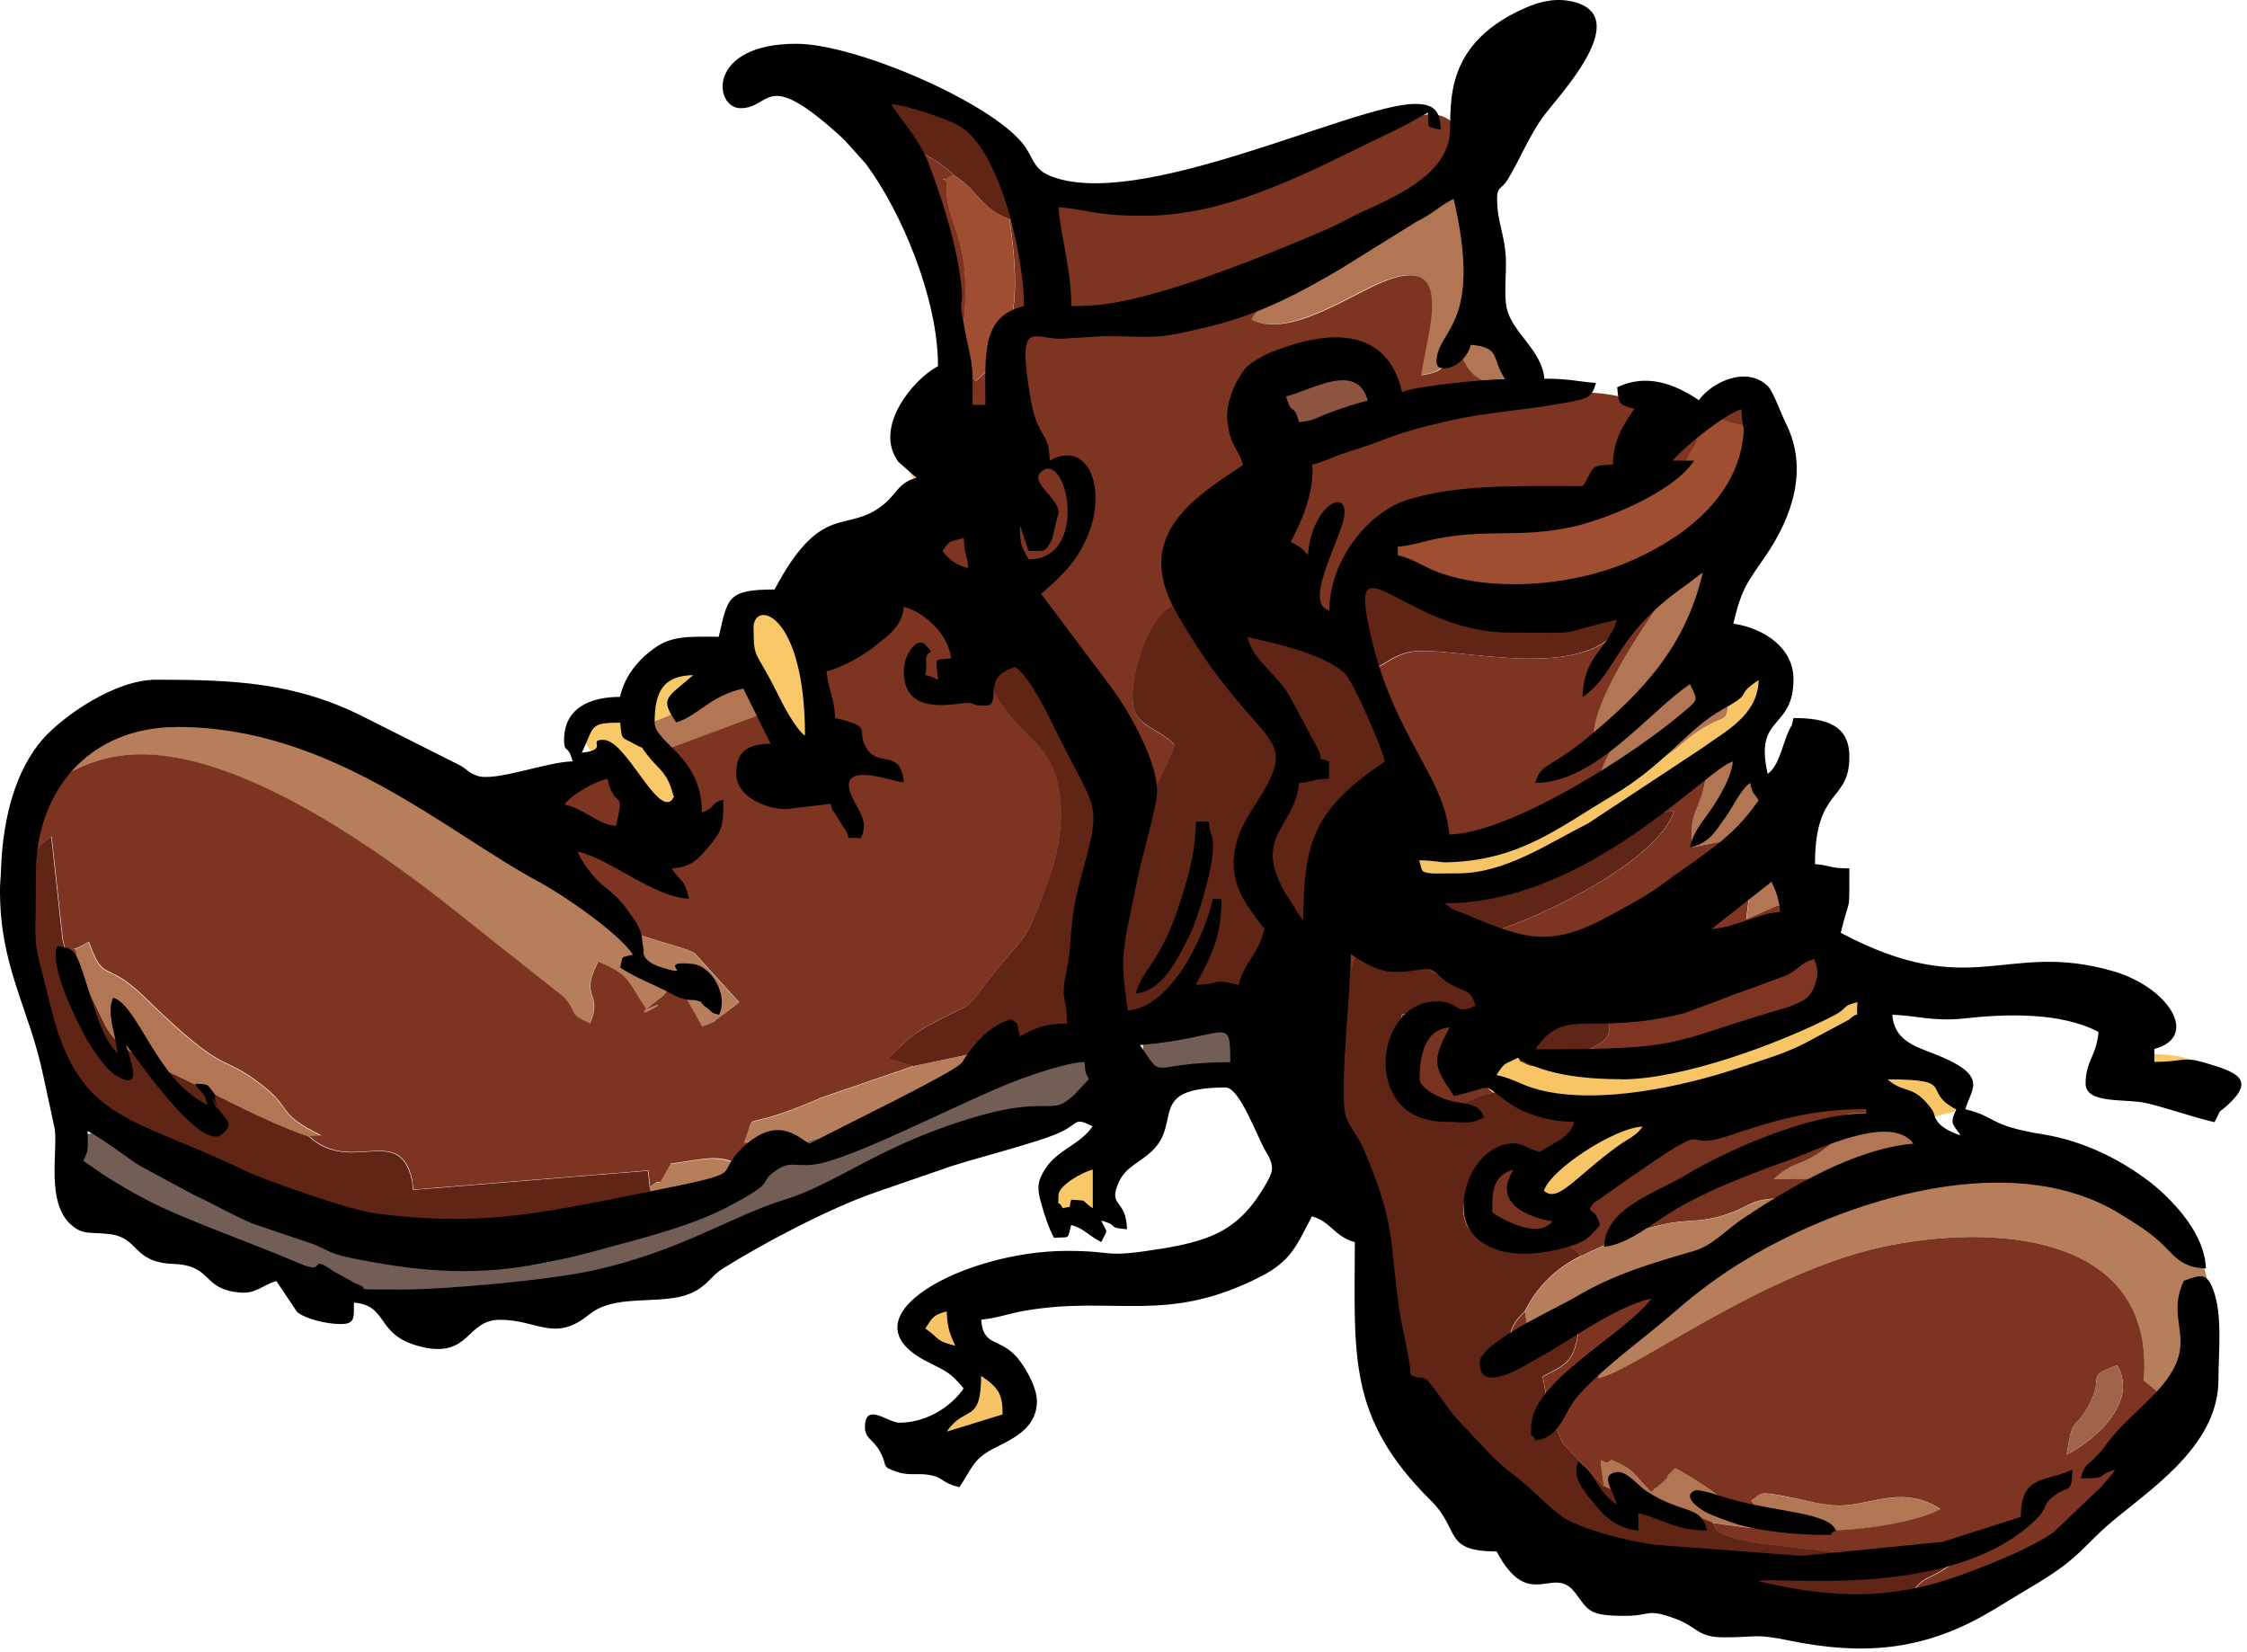 <svg width="136" height="100" viewBox="0 0 136 100" fill="none" xmlns="http://www.w3.org/2000/svg">
<path fill-rule="evenodd" clip-rule="evenodd" d="M97.49 94.559C97.38 94.46 97.201 94.18 97.13 94.29L95.49 93.269C90.191 90.04 87.721 88.269 84.731 82.98C84.031 85.32 83.71 85.23 85.111 87.15C86.26 88.73 86.671 89.219 88.031 90.57C91.07 93.6 90.79 95.12 97.481 94.559H97.49Z" fill="#6F584F"/>
<path fill-rule="evenodd" clip-rule="evenodd" d="M79.001 66.719L78.871 64.989L77.791 62.799C77.211 62.229 78.821 63.549 77.251 62.349C77.201 62.309 76.951 62.289 76.911 62.109C76.861 61.909 76.651 61.929 76.521 61.839C76.521 62.009 76.481 62.079 76.461 62.359L76.121 65.199C77.201 66.169 77.171 66.549 79.011 66.719H79.001Z" fill="#6F584F"/>
<path fill-rule="evenodd" clip-rule="evenodd" d="M90.684 52.979C89.984 53.499 90.384 53.319 89.224 53.689C88.494 53.919 88.314 53.769 87.884 53.899C86.834 54.219 87.014 53.029 86.664 55.009C87.984 55.899 88.184 56.619 89.704 56.789C90.474 56.249 89.614 56.669 91.114 56.139C94.114 55.079 100.344 51.959 101.324 49.109L99.004 49.209C97.024 49.399 92.504 51.879 90.674 52.979H90.684Z" fill="#5F2516"/>
<path fill-rule="evenodd" clip-rule="evenodd" d="M94.932 64.12C96.532 63.15 98.092 63.24 97.072 61.12C96.902 60.02 90.772 60.96 91.962 64.25C92.582 64.51 92.472 64.62 93.522 64.54C94.172 64.49 94.282 64.35 94.932 64.12Z" fill="#5F2516"/>
<path fill-rule="evenodd" clip-rule="evenodd" d="M97.07 61.12C98.09 63.239 96.53 63.15 94.93 64.12C98.98 64.549 101.55 64.48 105.29 63.13C106.83 62.569 107.76 61.81 109.08 61.08C111.11 59.96 111.64 59.95 110.88 57.819L110.86 57.04C108.88 57.8 107.81 59.08 105.19 60.109C102.67 61.099 99.9 61.37 97.06 61.13L97.07 61.12Z" fill="#7F3521"/>
<path fill-rule="evenodd" clip-rule="evenodd" d="M108.361 55.729C107.321 54.289 109.971 54.619 107.501 54.829L105.691 55.629L105.941 53.489L108.751 53.259L108.661 52.819L108.501 52.229C107.131 52.039 106.061 53.069 104.031 55.049C102.371 56.669 101.131 56.869 99.461 58.229C104.841 58.399 104.931 56.629 108.351 55.719L108.361 55.729Z" fill="#7F3521"/>
<path fill-rule="evenodd" clip-rule="evenodd" d="M113.943 63.259L113.373 61.929C112.053 61.699 112.843 61.629 111.743 62.239C111.173 62.559 110.353 63.229 110.023 63.499C110.743 63.479 111.463 63.529 112.133 63.529C112.313 63.529 112.873 63.559 113.023 63.549C114.173 63.439 113.343 63.579 113.943 63.259Z" fill="#7F3521"/>
<path fill-rule="evenodd" clip-rule="evenodd" d="M92.181 22.69C91.561 21.01 90.751 20.02 90.171 17.96C89.761 16.52 89.661 13.65 89.401 11.93C86.461 11.38 87.361 12.62 82.441 14.97C80.641 15.83 76.441 17.71 75.691 19.33C77.901 20.48 81.501 17.95 83.591 17.08C88.191 15.15 86.281 20.23 85.971 22.71C87.481 22.47 87.091 22.19 88.291 21.31C89.031 22.97 89.291 22.7 90.711 23.6C92.241 23.08 90.771 23.84 92.171 22.7L92.181 22.69Z" fill="#B27655"/>
<path fill-rule="evenodd" clip-rule="evenodd" d="M4.522 58.599C7.122 62.639 5.482 62.66 10.462 64.999C13.292 66.329 15.982 67.879 18.702 68.799L19.442 68.749C16.682 67.389 17.742 67.21 15.972 65.799C13.212 63.59 13.982 65.49 8.752 60.389C6.332 58.029 6.282 59.63 5.362 57.02C3.542 58.139 4.952 56.51 4.522 58.609V58.599Z" fill="#B27655"/>
<path fill-rule="evenodd" clip-rule="evenodd" d="M103.752 40.2C103.582 37.459 104.092 36.289 105.072 33.989C101.972 33.949 101.382 34.929 99.092 38.459C98.202 39.839 95.931 43.599 96.511 44.999L103.272 37.269C102.872 38.979 102.832 38.84 103.742 40.2H103.752Z" fill="#B27655"/>
<path fill-rule="evenodd" clip-rule="evenodd" d="M96.262 48.389C97.922 47.859 99.382 46.77 100.942 45.69C101.852 45.059 101.972 44.8 102.872 44.209C104.802 42.94 104.422 44.23 104.722 41.38L103.932 40.529C101.312 40.029 100.642 41.83 99.162 43.37C97.282 45.319 97.252 45.55 96.272 48.389H96.262Z" fill="#B27655"/>
<path fill-rule="evenodd" clip-rule="evenodd" d="M116.969 68.129V67.659L114.699 66.379C113.149 67.839 112.239 67.119 111.599 67.539C110.359 69.249 111.799 68.599 110.019 69.819C108.889 70.589 108.509 70.279 107.359 71.349C111.499 71.279 112.149 71.649 116.149 70.499L116.969 68.129Z" fill="#B27655"/>
<path fill-rule="evenodd" clip-rule="evenodd" d="M103.25 46.999C102.95 49.119 102.17 49.039 102.45 51.269L104.42 50.889C106.37 50.149 107.39 50.109 107.29 47.709L106.26 45.119C104.91 45.099 105.53 44.699 104.29 45.569C104.17 45.649 103.9 45.959 103.81 46.059C102.92 47.099 103.75 46.169 103.26 47.009L103.25 46.999Z" fill="#B27655"/>
<path fill-rule="evenodd" clip-rule="evenodd" d="M40.449 45.339L47.079 42.869L46.119 40.569L40.999 43.049C38.699 44.209 40.119 42.879 39.109 45.099C39.669 45.569 40.009 45.269 40.439 45.329L40.449 45.339Z" fill="#B27655"/>
<path fill-rule="evenodd" clip-rule="evenodd" d="M105.971 90.84C106.501 91.51 106.621 91.99 108.511 92.439C111.031 93.04 116.171 92.159 117.431 91.329C115.221 89.95 113.481 90.99 111.621 91.12C110.701 91.18 109.681 90.909 108.751 90.719C106.141 90.159 106.711 90.419 105.961 90.85L105.971 90.84Z" fill="#B27655"/>
<path fill-rule="evenodd" clip-rule="evenodd" d="M97.062 89.959C99.682 91.259 101.342 91.209 103.632 92.159L105.992 92.479C105.202 91.209 102.852 89.639 101.382 88.849C100.442 89.739 101.232 89.089 100.762 89.569L100.222 90.059C100.182 89.969 100.032 90.239 99.922 90.309C98.782 89.119 98.932 88.939 97.492 88.339C96.922 89.009 96.692 87.219 97.062 89.949V89.959Z" fill="#B27655"/>
<path fill-rule="evenodd" clip-rule="evenodd" d="M108.363 55.73L108.763 53.27L105.953 53.499L105.703 55.639L107.513 54.84C109.983 54.63 107.323 54.289 108.373 55.739L108.363 55.73Z" fill="#B27655"/>
<path fill-rule="evenodd" clip-rule="evenodd" d="M101.544 25.689L102.694 26.619C101.214 29.119 102.084 28.629 99.444 29.999C97.814 30.849 96.474 31.679 94.584 31.939C89.104 32.689 83.274 29.98 84.084 34.889C86.844 34.789 87.274 35.069 89.774 35.859C91.854 36.509 93.944 36.359 96.084 36.539C100.124 33.629 105.424 32.399 105.824 25.919C105.004 25.519 105.304 25.779 104.514 25.489C104.454 25.469 104.304 25.399 104.254 25.39L103.824 25.179C102.524 25.769 103.174 25.589 101.554 25.689H101.544Z" fill="#9F4E31"/>
<path fill-rule="evenodd" clip-rule="evenodd" d="M61.111 13.28C59.261 12.55 59.351 11.64 57.681 10.56C56.541 11.33 57.361 10.18 57.291 11.46C57.201 13.22 58.831 14.52 58.341 19.32C57.971 22.94 58.411 22.26 59.051 23.06C61.911 20.71 61.591 16.82 61.101 13.28H61.111Z" fill="#9F4E31"/>
<path fill-rule="evenodd" clip-rule="evenodd" d="M94.17 69.73C91.84 70.139 91.85 70.019 90.14 71.32C89.05 72.139 88.14 72.57 88.82 74.299C91.87 74.889 94 74.269 95.7 76.019C102.33 72.799 101.79 74.639 105.19 73.23C105.5 73.1 106.04 72.759 106.57 72.649C107.76 72.389 107.89 72.669 108.23 72.839L105.34 74.149C106.22 75.359 106.25 75.219 108.11 74.269L117.19 70.54C119.5 69.79 118.32 70.569 118.6 69.589C118.41 69.229 118.75 69.37 118.1 68.769C117.35 68.07 117.79 68.389 116.98 68.129L116.16 70.499C112.16 71.649 111.51 71.279 107.37 71.35C108.52 70.29 108.9 70.59 110.03 69.82C111.81 68.609 110.37 69.26 111.61 67.54C112.26 67.12 113.16 67.849 114.71 66.379C107.57 65.829 115.13 64.949 105.1 66.809C99.01 67.939 96.89 72.629 94.08 72.689C91.13 72.739 93.87 70.029 93.87 70.029C93.91 69.829 94.08 69.84 94.17 69.73Z" fill="#783320"/>
<path fill-rule="evenodd" clip-rule="evenodd" d="M90.36 66.14L88.45 64.33C87.78 63.41 87.99 63.16 88.19 61.87L84.88 61.37C83.66 67.19 83.66 65.92 87.28 67.51C88.5 66.9 89.06 66.39 90.36 66.14Z" fill="#783320"/>
<path fill-rule="evenodd" clip-rule="evenodd" d="M52.513 34.709C57.123 35.339 56.743 38.989 59.883 38.679C59.673 35.239 57.733 35.879 55.183 32.489L59.353 30.979C58.703 34.149 61.263 36.509 62.163 39.789C62.893 40.729 63.213 41.339 63.963 42.139C64.723 42.949 65.203 43.199 65.973 44.039C67.923 46.169 67.543 47.279 66.953 50.049C64.573 61.109 65.423 55.839 66.193 63.509C68.053 68.429 67.263 67.869 67.833 69.349C71.993 69.499 68.563 65.059 68.353 62.479C67.143 60.769 68.133 61.709 66.383 60.669C67.383 58.049 66.783 58.839 67.293 56.199C67.603 54.579 68.013 52.479 68.873 51.419C69.613 41.279 66.853 44.609 62.093 34.779C61.703 33.979 61.073 32.939 61.143 31.999C61.363 29.229 62.123 33.349 61.753 29.689C60.043 28.459 60.173 29.339 58.193 28.779C60.833 27.389 59.283 28.119 61.783 28.309C62.013 25.919 60.393 25.389 58.203 25.959L57.503 23.839C54.003 25.529 54.133 28.049 55.983 29.799C54.233 30.829 53.773 31.609 51.783 32.359C49.993 33.039 48.693 33.729 48.523 35.689C50.803 35.429 50.953 33.799 52.533 34.689L52.513 34.709Z" fill="#F9C869"/>
<path fill-rule="evenodd" clip-rule="evenodd" d="M36.341 46.15C38.021 45.7 37.731 46.76 38.801 48.36C40.321 50.63 41.781 49.83 41.801 48.51C41.821 47.4 41.471 47.57 40.441 45.34C40.001 45.28 39.661 45.57 39.111 45.11C40.131 42.89 38.711 44.22 41.001 43.06L46.121 40.58L47.081 42.88C47.361 44.61 48.961 47.2 49.801 44.6C50.061 43.77 48.961 40.96 48.881 39.06C46.751 37.52 48.421 36.66 45.441 36.87C44.591 38.56 45.131 38.26 45.561 40.21C42.081 38.79 38.961 39.98 38.711 43.73C34.041 41.98 34.711 44.44 36.351 46.17L36.341 46.15Z" fill="#F9C869"/>
<path fill-rule="evenodd" clip-rule="evenodd" d="M121.484 59.699C122.894 61.739 124.024 60.059 127.444 61.869C127.654 63.749 125.604 65.389 128.154 66.049L134.174 66.029C133.444 63.869 132.044 63.809 129.394 63.789C129.974 61.369 129.924 62.429 129.254 60.049C127.244 59.509 123.604 58.359 121.484 59.699Z" fill="#F9C869"/>
<path fill-rule="evenodd" clip-rule="evenodd" d="M63.753 73.419C64.143 73.589 63.983 73.799 64.923 73.759C67.403 73.669 66.933 71.669 66.883 70.329C64.483 70.279 63.203 71.119 63.763 73.409L63.753 73.419Z" fill="#F9C869"/>
<path fill-rule="evenodd" clip-rule="evenodd" d="M56.294 66.159C53.404 67.769 51.564 68.469 47.814 69.309C46.764 70.639 47.084 70.329 44.784 70.59C46.934 71.07 45.204 70.499 46.054 71.43L42.014 72.95C36.944 74.18 33.894 79.609 19.714 74.749C19.254 74.59 18.724 74.469 18.264 74.24C17.064 73.62 17.474 73.749 16.894 73.2L19.174 73.23C18.794 72.98 18.604 72.85 17.764 72.549L15.434 71.999C12.294 70.95 11.054 70.029 8.544 68.34L7.114 67.49C5.564 69.4 4.764 68.01 4.174 69.43C4.094 71.85 4.444 71.1 6.584 72.299L13.784 75.82C15.074 76.35 16.464 77.189 17.884 77.6C23.874 79.329 30.354 79.859 36.874 78.409C40.574 77.579 44.934 74.85 48.294 73.2C49.584 72.559 51.174 72.309 52.564 71.65C55.064 70.46 57.744 69.359 60.394 68.309C65.104 66.439 66.704 68.939 65.744 63.309C62.404 62.919 64.074 64.809 60.404 63.499C59.674 64.969 58.164 66.82 56.314 66.15L56.294 66.159Z" fill="#725E55"/>
<path fill-rule="evenodd" clip-rule="evenodd" d="M69.151 62.45C69.231 64.71 69.061 65.21 71.661 65.11C73.551 65.04 74.791 64.68 75.671 63.59C75.001 61.93 75.641 62.95 72.961 61.64C72.871 61.6 72.711 61.51 72.601 61.42C71.611 61.3 71.621 61.04 70.321 61.48C69.001 61.92 69.581 61.93 69.141 62.44L69.151 62.45Z" fill="#725E55"/>
<path fill-rule="evenodd" clip-rule="evenodd" d="M95.703 76.02C94.073 76.82 93.013 77.96 92.293 79.39L92.443 80.25C96.173 79.45 99.693 77.14 103.163 76.91C102.323 77.39 100.273 79.1 99.493 79.71C98.273 80.65 97.113 81.81 96.723 83.4C98.693 83.12 106.563 77.11 113.833 75.49C120.343 74.05 130.463 74.5 129.753 83.55C131.163 84.71 130.783 84.31 131.693 86.26C135.543 84.24 133.923 76.19 131.943 73.43C128.243 68.25 123.103 70.77 118.613 69.6C118.333 70.58 119.503 69.8 117.203 70.55L108.123 74.28C106.253 75.24 106.233 75.37 105.353 74.16L108.243 72.85C107.903 72.68 107.773 72.4 106.583 72.66C106.063 72.77 105.523 73.11 105.203 73.24C101.803 74.65 102.343 72.8 95.713 76.03L95.703 76.02Z" fill="#B77E5B"/>
<path fill-rule="evenodd" clip-rule="evenodd" d="M2.102 48.2L3.072 47.48C4.012 46.84 2.972 47.459 3.972 46.889C4.782 46.429 5.502 46.15 6.342 45.929C13.262 44.109 23.812 52.09 28.662 56.039L34.112 60.349C35.032 61.419 34.252 61.289 35.702 61.95C36.512 59.98 35.002 60.55 36.192 58.209C38.162 59.039 37.892 59.309 39.112 61.099C41.332 60.099 37.222 62.419 39.872 60.469C40.892 59.719 39.632 60.059 41.102 59.7L42.482 62.13C43.492 61.779 42.972 61.94 43.792 61.38C44.002 61.239 44.712 60.669 44.722 60.669L42.042 57.719C41.172 57.08 35.972 56.429 33.872 53.739C32.342 51.779 33.022 51.62 30.762 50.489L30.892 48.94C30.812 49.05 30.602 49.02 30.562 49.179C30.162 50.669 30.772 48.739 29.862 49.539C24.772 46.039 14.332 40.4 7.432 43.139C5.302 43.989 2.672 45.599 2.102 48.179V48.2Z" fill="#B77E5B"/>
<path fill-rule="evenodd" clip-rule="evenodd" d="M55.27 64.53L54.53 64.81C54.41 64.85 54.27 64.89 54.14 64.93L49.72 66.45C44.27 68.83 45.94 66.92 45 69.2L47.82 69.31C51.57 68.47 53.41 67.77 56.3 66.16C56.9 65.7 57.12 65.64 57.66 65.11C58.73 64.07 58.08 64.74 58.6 63.83L55.28 64.53H55.27Z" fill="#B77E5B"/>
<path fill-rule="evenodd" clip-rule="evenodd" d="M39.322 71.859L39.583 73.159C39.583 73.159 40.852 72.7 40.862 72.7C42.833 72.469 41.343 72.529 42.002 72.95L46.042 71.43C45.193 70.51 46.922 71.07 44.773 70.59C43.542 69.769 42.203 70.269 40.562 70.45C39.443 72.45 40.333 71.01 39.312 71.859H39.322Z" fill="#B77E5B"/>
<path fill-rule="evenodd" clip-rule="evenodd" d="M107.293 47.7C107.393 50.1 106.363 50.14 104.423 50.88C103.013 52.98 100.773 54.15 98.422 55.27C89.323 59.62 97.082 56.58 89.713 56.78C88.183 56.62 87.993 55.89 86.672 55L84.802 54.82C84.703 57.84 88.892 58.9 91.343 59.52L89.612 61.3C89.123 62.15 90.013 61.85 88.183 61.86C87.972 63.15 87.772 63.4 88.442 64.32L90.353 66.13C92.022 65.88 94.603 67.39 96.793 67.66C95.933 69.33 97.362 67.81 95.743 69.13C95.153 69.61 94.793 69.59 94.162 69.71C94.073 69.82 93.903 69.82 93.862 70.01C93.862 70.01 91.123 72.73 94.073 72.67C96.882 72.62 99.002 67.93 105.093 66.79C115.123 64.92 107.563 65.8 114.703 66.36L116.973 67.64C118.973 66.96 117.783 67.8 118.723 66.49C118.473 65.02 118.683 65.37 116.803 64.74C114.633 64.01 115.433 64.56 113.953 63.24C113.353 63.57 114.183 63.43 113.033 63.53C112.883 63.54 112.323 63.51 112.143 63.51C111.473 63.51 110.753 63.46 110.033 63.48C110.373 63.2 111.183 62.54 111.753 62.22C112.843 61.61 112.063 61.68 113.383 61.91C114.273 60.48 113.303 61.46 115.013 61.26C117.233 61 118.443 62.24 119.303 59.63C117.823 58.9 116.703 59.15 115.093 58.63C112.223 57.71 114.563 57.42 110.903 57.79C111.663 59.92 111.133 59.93 109.103 61.05C107.783 61.78 106.853 62.55 105.313 63.1C101.563 64.45 99.002 64.52 94.953 64.09C94.302 64.32 94.203 64.46 93.543 64.51C92.483 64.59 92.603 64.48 91.983 64.22C90.793 60.93 96.933 59.99 97.093 61.09C99.933 61.33 102.703 61.07 105.223 60.07C107.833 59.04 108.913 57.76 110.893 57C111.093 54.74 112.373 53.69 108.683 52.79L108.773 53.23L108.373 55.69C104.953 56.6 104.863 58.38 99.483 58.2C101.143 56.84 102.393 56.65 104.053 55.02C106.073 53.04 107.143 52.01 108.523 52.2C109.083 50.06 113.753 44.17 108.893 43.85C107.673 45.32 108.543 44.98 107.863 46.74C107.533 47.61 107.693 47.22 107.323 47.66L107.293 47.7Z" fill="#F8C566"/>
<path fill-rule="evenodd" clip-rule="evenodd" d="M104.712 41.389C104.422 44.239 104.802 42.939 102.862 44.219C101.962 44.809 101.852 45.059 100.932 45.699C99.372 46.779 97.912 47.869 96.252 48.399C88.382 52.759 87.592 49.589 84.852 51.369C85.332 52.579 84.782 52.459 86.792 52.899C88.092 53.179 89.342 53.069 90.672 52.989C92.502 51.879 97.022 49.409 99.002 49.219C99.102 49.139 99.262 48.909 99.322 49.009L103.252 47.009C103.742 46.169 102.922 47.099 103.802 46.059C103.892 45.959 104.162 45.649 104.282 45.569C105.532 44.699 104.902 45.099 106.252 45.119C106.872 43.079 108.452 43.179 107.412 40.559L105.662 40.619C103.232 41.819 107.642 39.199 105.202 40.999C103.962 41.919 105.792 41.229 104.712 41.399V41.389Z" fill="#F8C566"/>
<path fill-rule="evenodd" clip-rule="evenodd" d="M77.793 62.789L78.873 64.979L79.003 66.709L79.903 66.659C79.543 64.079 79.863 64.309 80.493 62.119C82.143 47.999 83.723 51.199 85.353 47.339L84.003 47.279C79.673 50.359 79.883 53.949 79.223 59.029C78.563 64.139 78.813 62.509 77.793 62.779V62.789Z" fill="#F8C566"/>
<path fill-rule="evenodd" clip-rule="evenodd" d="M80.491 62.129C79.861 64.319 79.541 64.089 79.901 66.669L81.781 71.779C82.611 72.189 82.271 71.019 82.581 72.809C82.721 74.829 83.601 75.459 83.941 77.709C84.251 79.729 84.171 80.859 84.741 82.969C87.731 88.259 90.201 90.029 95.501 93.259L97.141 94.279C97.201 94.169 97.381 94.449 97.501 94.549C102.081 96.349 110.211 98.809 115.501 96.729C116.421 95.219 116.671 95.719 117.971 94.739L106.561 93.409C103.371 92.849 104.031 92.529 103.631 92.139C101.351 91.189 99.681 91.239 97.061 89.939L94.611 87.379C94.011 86.179 93.591 84.799 93.371 83.309C94.651 82.609 95.271 82.499 95.511 80.629C92.511 80.409 93.191 81.539 90.901 81.859C91.631 80.499 91.291 80.299 92.281 79.369C93.001 77.939 94.061 76.809 95.691 75.999C93.991 74.249 91.861 74.869 88.811 74.279C88.121 72.549 89.041 72.129 90.131 71.299C91.841 69.999 91.831 70.119 94.161 69.709C94.781 69.589 95.151 69.609 95.741 69.129C97.361 67.809 95.931 69.319 96.791 67.659C94.611 67.389 92.021 65.879 90.351 66.129C89.041 66.379 88.491 66.889 87.271 67.499C83.651 65.899 83.651 67.169 84.871 61.359L88.181 61.859C90.011 61.849 89.121 62.149 89.611 61.299C89.381 58.299 90.551 61.579 83.401 56.839C82.681 56.359 83.821 56.639 82.551 56.419C82.091 57.589 81.951 57.939 81.581 59.349L80.481 62.129H80.491Z" fill="#612516"/>
<path fill-rule="evenodd" clip-rule="evenodd" d="M68.849 51.429C67.989 52.489 67.579 54.589 67.269 56.209C66.759 58.839 67.359 58.059 66.359 60.679C68.109 61.719 67.119 60.779 68.329 62.489L69.149 62.449C69.589 61.929 69.009 61.929 70.329 61.489C71.619 61.059 71.619 61.309 72.609 61.429L76.509 61.829C76.639 61.919 76.849 61.899 76.899 62.099C76.949 62.269 77.189 62.299 77.239 62.339C78.809 63.539 77.199 62.219 77.779 62.789C78.799 62.519 78.549 64.149 79.209 59.039C79.869 53.959 79.659 50.369 83.989 47.289C83.819 40.789 81.479 39.899 76.559 38.049C74.609 38.859 75.809 38.699 74.179 39.409C71.549 33.569 69.329 37.949 68.789 40.339C67.919 44.189 69.489 43.529 71.079 45.049C70.729 46.269 70.079 47.079 69.809 48.039L69.109 50.939C69.069 50.859 68.939 51.269 68.839 51.429H68.849Z" fill="#612516"/>
<path fill-rule="evenodd" clip-rule="evenodd" d="M1.893 54.57C1.183 58.24 2.093 59.54 3.123 62.61C3.953 65.1 4.493 67.11 7.103 67.48L8.533 68.33C11.043 70.02 12.283 70.95 15.423 71.99L17.753 72.54C18.593 72.84 18.783 72.97 19.163 73.22C22.863 73.3 25.473 74.79 29.373 74.89C34.693 75.01 35.613 74.01 39.583 73.15L39.323 71.85L39.213 70.86L25.003 72.02C24.963 71.92 24.973 71.66 24.963 71.72C24.963 71.78 24.943 71.48 24.923 71.42C24.143 67.97 21.243 71.14 18.693 68.79C15.973 67.87 13.283 66.32 10.453 64.99C5.473 62.65 7.113 62.63 4.513 58.59L3.893 57.31C3.853 57.18 3.823 57.03 3.783 56.89L3.103 50.64C1.443 51.63 2.453 52.25 1.883 54.57H1.893Z" fill="#612516"/>
<path fill-rule="evenodd" clip-rule="evenodd" d="M55.271 64.529L58.591 63.829C58.071 64.739 58.731 64.079 57.651 65.109C57.111 65.629 56.901 65.689 56.291 66.159C58.141 66.829 59.651 64.979 60.381 63.509C64.051 64.809 62.371 62.929 65.721 63.319L66.181 63.519C65.411 55.849 64.561 61.129 66.941 50.059C67.541 47.289 67.911 46.179 65.961 44.049C65.191 43.209 64.711 42.949 63.951 42.149C63.201 41.349 62.881 40.739 62.151 39.799C57.021 39.889 62.241 44.479 62.881 45.189C64.621 47.139 64.431 50.479 63.531 52.999C61.851 57.749 62.121 56.279 59.741 59.419C58.331 61.279 58.941 60.619 56.741 61.779C54.951 62.719 54.991 62.889 53.711 64.079L55.261 64.519L55.271 64.529Z" fill="#612516"/>
<path fill-rule="evenodd" clip-rule="evenodd" d="M96.071 36.549C93.931 36.369 91.841 36.529 89.761 35.869C87.261 35.079 86.831 34.799 84.071 34.899C81.511 35.729 80.091 37.419 81.681 39.979C83.301 41.439 83.701 39.489 85.821 39.399C88.951 39.269 97.541 41.699 98.621 36.559H96.061L96.071 36.549Z" fill="#612516"/>
<path fill-rule="evenodd" clip-rule="evenodd" d="M52.393 7.649C54.223 8.559 56.573 9.389 57.683 10.559C59.353 11.639 59.263 12.559 61.113 13.28L62.323 12.639L61.493 10.569C60.873 7.639 55.493 3.469 51.533 5.909C51.533 7.229 51.403 6.999 52.393 7.639V7.649Z" fill="#612516"/>
<path fill-rule="evenodd" clip-rule="evenodd" d="M78.532 22.61C74.442 24.66 76.212 28.02 81.102 25.8C85.332 23.89 82.212 20.77 78.532 22.61Z" fill="#8D5540"/>
<path fill-rule="evenodd" clip-rule="evenodd" d="M52.51 34.709C51.76 36.459 50.63 38.239 48.88 39.029C48.96 40.94 50.07 43.749 49.8 44.569C48.96 47.179 47.37 44.59 47.08 42.849L40.45 45.319C41.49 47.55 41.83 47.37 41.81 48.489C41.79 49.809 40.33 50.609 38.81 48.34C37.74 46.739 38.03 45.679 36.35 46.13C34.54 46.889 31.75 47.639 30.91 48.929L30.78 50.48C33.04 51.599 32.35 51.76 33.89 53.73C35.99 56.419 41.19 57.08 42.06 57.709L44.74 60.66C44.74 60.66 44.02 61.23 43.81 61.37C42.99 61.929 43.51 61.77 42.5 62.12L41.12 59.69C39.65 60.05 40.91 59.7 39.89 60.459C37.24 62.41 41.36 60.09 39.13 61.09C37.92 59.309 38.18 59.039 36.21 58.2C35.02 60.529 36.53 59.969 35.72 61.94C34.27 61.279 35.06 61.41 34.13 60.34L28.68 56.029C23.83 52.08 13.28 44.099 6.36 45.919C5.51 46.139 4.8 46.419 3.99 46.88C2.99 47.45 4.02 46.83 3.09 47.469L2.12 48.19C1.54 50.059 0.48 52.9 1.91 54.559C2.48 52.249 1.47 51.62 3.13 50.63L3.81 56.88C3.84 57.029 3.88 57.169 3.92 57.3L4.54 58.58C4.97 56.48 3.56 58.109 5.38 56.989C6.31 59.599 6.36 57.999 8.77 60.359C14 65.46 13.22 63.559 15.99 65.769C17.76 67.189 16.7 67.359 19.46 68.719L18.72 68.769C21.27 71.109 24.17 67.95 24.95 71.4C24.96 71.45 24.98 71.76 24.99 71.7C24.99 71.639 24.99 71.9 25.03 71.999L39.24 70.84L39.35 71.829C40.36 70.98 39.48 72.419 40.6 70.419C42.24 70.24 43.58 69.73 44.81 70.559C47.11 70.299 46.78 70.62 47.84 69.279L45.02 69.169C45.96 66.889 44.29 68.799 49.74 66.419L54.16 64.9C54.29 64.859 54.44 64.809 54.55 64.779L55.29 64.499L53.74 64.059C55.02 62.87 54.99 62.69 56.77 61.76C58.97 60.609 58.36 61.27 59.77 59.4C62.14 56.26 61.88 57.73 63.56 52.98C64.45 50.459 64.65 47.12 62.91 45.169C62.27 44.45 57.06 39.859 62.18 39.779C61.29 36.499 58.72 34.13 59.37 30.97L55.2 32.48C57.76 35.87 59.69 35.23 59.9 38.669C56.76 38.98 57.14 35.33 52.53 34.7L52.51 34.709Z" fill="#7D3420"/>
<path fill-rule="evenodd" clip-rule="evenodd" d="M78.532 22.609C82.212 20.769 85.332 23.889 81.102 25.799C76.212 28.009 74.442 24.659 78.532 22.609ZM61.492 10.579L62.322 12.649L61.112 13.289C61.602 16.829 61.922 20.709 59.062 23.069C58.422 22.269 57.982 22.949 58.352 19.329C58.842 14.529 57.212 13.239 57.302 11.469C57.372 10.179 56.552 11.339 57.692 10.569C56.582 9.399 54.232 8.569 52.402 7.659C53.222 10.159 55.022 11.679 56.232 14.389C57.302 16.789 57.332 21.109 57.492 23.879L58.192 25.999C60.392 25.429 62.012 25.959 61.772 28.349C59.262 28.159 60.822 27.429 58.182 28.819C60.162 29.369 60.032 28.499 61.742 29.729C62.122 33.389 61.352 29.269 61.132 32.039C61.062 32.979 61.692 34.019 62.082 34.819C66.842 44.649 69.602 41.319 68.862 51.459C68.972 51.309 69.092 50.899 69.132 50.969L69.832 48.069C70.102 47.109 70.752 46.299 71.102 45.079C69.512 43.559 67.942 44.219 68.812 40.369C69.352 37.989 71.572 33.599 74.202 39.439C75.832 38.739 74.632 38.889 76.582 38.079C81.492 39.929 83.832 40.819 84.012 47.319L85.362 47.379C83.732 51.249 82.152 48.049 80.502 62.159L81.602 59.379C81.972 57.969 82.112 57.609 82.572 56.449C83.842 56.669 82.702 56.399 83.422 56.869C90.572 61.619 89.402 58.329 89.632 61.329L91.362 59.549C88.912 58.929 84.722 57.869 84.822 54.849L86.692 55.029C87.032 53.039 86.862 54.229 87.912 53.919C88.342 53.789 88.522 53.939 89.252 53.709C90.412 53.339 90.012 53.519 90.712 52.999C89.392 53.079 88.142 53.189 86.832 52.909C84.832 52.479 85.372 52.589 84.892 51.379C87.622 49.589 88.422 52.769 96.292 48.409C97.272 45.569 97.302 45.339 99.182 43.389C100.662 41.859 101.322 40.059 103.952 40.549L103.782 40.219C102.862 38.859 102.902 38.999 103.312 37.289L96.552 45.019C95.972 43.619 98.242 39.859 99.132 38.479C101.422 34.949 102.012 33.969 105.112 34.009C105.782 32.059 106.352 30.349 106.982 28.259C107.922 25.139 105.202 22.889 103.842 25.199L104.272 25.409C104.272 25.409 104.472 25.489 104.532 25.509C105.322 25.799 105.032 25.529 105.842 25.939C105.442 32.429 100.142 33.649 96.102 36.559H98.662C97.572 41.699 88.992 39.269 85.862 39.409C83.742 39.499 83.342 41.449 81.722 39.989C80.122 37.429 81.542 35.739 84.112 34.909C83.302 29.999 89.132 32.719 94.612 31.959C96.492 31.699 97.842 30.859 99.472 30.019C102.112 28.649 101.252 29.139 102.722 26.639L101.572 25.709C100.912 24.889 98.872 24.119 97.412 23.879C96.302 23.689 95.142 23.789 94.162 23.599C92.662 23.319 93.142 23.099 92.222 22.709C90.822 23.849 92.292 23.089 90.762 23.609C89.342 22.719 89.082 22.979 88.342 21.319C87.142 22.199 87.532 22.479 86.022 22.719C86.332 20.249 88.242 15.159 83.642 17.089C81.552 17.969 77.952 20.489 75.742 19.339C76.482 17.729 80.682 15.849 82.492 14.979C87.412 12.629 86.512 11.389 89.452 11.939C88.292 3.039 84.722 8.419 78.692 9.759C73.472 10.919 66.702 12.399 61.542 10.589L61.492 10.579Z" fill="#7D3420"/>
<path fill-rule="evenodd" clip-rule="evenodd" d="M105.974 90.84C106.714 90.41 106.154 90.15 108.764 90.71C109.694 90.91 110.714 91.18 111.634 91.11C113.484 90.98 115.224 89.94 117.444 91.32C116.174 92.14 111.044 93.03 108.524 92.43C106.634 91.98 106.514 91.5 105.984 90.83L105.974 90.84ZM125.084 88.04C125.484 85.58 125.484 86.71 126.364 85.17C127.524 83.13 126.034 83.41 128.144 82.63C129.524 84.99 126.484 87.36 125.084 88.04ZM92.294 79.39C91.314 80.32 91.644 80.53 90.914 81.88C93.204 81.56 92.524 80.43 95.524 80.65C95.284 82.52 94.664 82.63 93.384 83.33C93.604 84.82 94.014 86.2 94.624 87.4L97.074 89.96C96.694 87.23 96.924 89.02 97.504 88.35C98.944 88.95 98.794 89.13 99.934 90.32C100.034 90.24 100.194 89.98 100.234 90.07L100.774 89.58C101.244 89.1 100.454 89.75 101.394 88.86C102.864 89.65 105.214 91.21 106.004 92.49L103.644 92.17C104.044 92.57 103.384 92.88 106.574 93.44L117.984 94.77C116.684 95.74 116.424 95.25 115.514 96.76C122.124 95.76 124.064 92.9 128.514 89.75C129.974 88.72 131.194 87.55 131.694 86.26C130.784 84.31 131.174 84.71 129.754 83.55C130.474 74.5 120.354 74.05 113.834 75.49C106.564 77.1 98.694 83.11 96.724 83.4C97.124 81.81 98.274 80.65 99.494 79.71C100.284 79.1 102.324 77.39 103.164 76.91C99.684 77.14 96.174 79.45 92.444 80.25L92.294 79.39Z" fill="#7D3420"/>
<path fill-rule="evenodd" clip-rule="evenodd" d="M99.011 49.209L101.331 49.109C100.351 51.959 94.121 55.08 91.121 56.139C89.621 56.669 90.491 56.26 89.711 56.789C97.071 56.59 89.321 59.63 98.421 55.279C100.771 54.15 103.011 52.989 104.421 50.889L102.451 51.27C102.171 49.039 102.951 49.12 103.251 46.999L99.321 48.999C99.271 48.9 99.101 49.13 99.001 49.209H99.011Z" fill="#7D3420"/>
<path fill-rule="evenodd" clip-rule="evenodd" d="M89.58 8.2C91.78 7.83 91.15 7.719 92.27 5.829C93.09 4.439 93.75 4.04 93.81 2.559C90.51 1.3 88.91 5.5 89.58 8.2Z" fill="#8F5540"/>
<path fill-rule="evenodd" clip-rule="evenodd" d="M58.342 84.51C56.462 86.5 55.472 84.69 55.692 87.92C58.352 89.23 61.502 86.28 62.072 84.03C61.412 82.6 60.082 81.63 59.002 80.82C60.102 78.44 60.332 78.65 63.532 78.27C68.962 77.63 78.872 79.54 79.222 71.66C76.422 72.9 76.622 74.12 72.742 75.35C69.732 76.3 51.702 76.46 56.352 81.83C57.642 83.32 57.902 81.94 58.342 84.51Z" fill="#F6C466"/>
<path fill-rule="evenodd" clip-rule="evenodd" d="M125.082 88.039C126.482 87.359 129.522 84.989 128.142 82.629C126.032 83.399 127.522 83.129 126.362 85.169C125.482 86.709 125.482 85.579 125.082 88.039Z" fill="#A0644B"/>
<path fill-rule="evenodd" clip-rule="evenodd" d="M82.58 72.81C82.27 71.02 82.61 72.19 81.78 71.78C81.33 72.16 80.44 71.22 80.53 73.24L82.58 72.81Z" fill="#956F66"/>
<path fill-rule="evenodd" clip-rule="evenodd" d="M57.302 86.65C58.392 85.019 59.382 86.23 59.382 83.269C60.492 84.019 60.682 84.43 60.682 85.609L57.302 86.65ZM57.302 79.37C57.322 80.32 57.512 80.809 57.822 81.45C56.612 81.169 56.852 80.98 56.002 80.409C56.442 79.749 56.442 79.6 57.302 79.37ZM64.062 72.35C64.062 71.749 65.502 70.939 66.142 70.79V73.129C65.312 72.57 65.962 72.7 64.842 72.609C64.612 73.23 65.002 72.95 64.322 73.129C63.982 72.45 64.062 73.329 64.062 72.35ZM90.322 72.87C90.322 71.529 90.772 71.019 91.622 70.79C90.052 73.12 93.342 73.859 93.962 73.909C93.172 74.98 91.132 73.93 90.322 73.389V72.87ZM93.442 72.09C93.792 70.809 97.762 68.23 99.422 68.189C98.982 68.79 98.642 68.85 97.972 69.329C95.312 71.249 94.322 72.82 93.452 72.079L93.442 72.09ZM118.662 68.71C118.202 68.59 117.592 68.279 117.332 67.96C116.892 67.419 117.302 67.559 116.662 66.809C115.702 65.68 115.222 66.18 114.242 65.329C118.562 65.329 116.202 65.99 118.402 67.15C117.982 68.029 118.202 68.029 118.662 68.71ZM5.292 68.45C6.332 68.999 7.402 69.859 8.412 70.529L11.792 72.35C12.982 72.889 13.992 73.51 15.292 74.059L18.982 75.309C19.852 75.659 19.822 75.79 20.842 76.049C21.402 76.189 22.372 76.359 23.022 76.469C27.882 77.309 31.382 76.999 36.202 75.669C38.812 74.95 41.682 74.269 44.002 73.07C47.222 71.4 45.762 71.659 46.972 70.84C47.832 70.26 48.012 70.609 49.222 70.49C51.492 70.249 58.572 66.48 61.742 65.32C62.582 65.01 64.632 64.299 65.642 64.279C65.702 64.99 65.672 64.85 65.902 65.32L65.022 66.26C65.022 66.26 64.922 66.35 64.882 66.379C63.572 67.59 63.472 66.23 58.672 67.71C53.122 69.409 50.652 71.639 47.462 72.62C44.212 73.62 41.262 75.71 35.882 76.9C33.342 77.46 27.122 78.049 24.292 78.049C20.962 78.049 22.502 78.049 21.722 77.76C21.662 77.74 21.592 77.71 21.532 77.689L20.182 76.939C18.572 75.82 19.892 77.24 18.102 76.46C15.132 75.18 11.222 73.85 8.912 72.639C8.232 72.29 7.572 71.909 6.912 71.51C6.102 71.029 5.722 70.71 5.042 70.26C5.412 69.49 5.302 69.529 5.302 68.439L5.292 68.45ZM69.002 63.249C74.352 62.809 74.462 61.319 74.462 64.29C69.352 64.29 70.532 65.519 69.002 63.249ZM98.122 65.329C101.842 65.329 107.612 63.19 110.932 61.499C111.932 60.989 111.382 60.919 112.422 60.65C112.312 61.95 112.672 61.01 111.922 61.709L109.212 63.16C107.892 63.819 106.732 64.139 105.232 64.639C101.992 65.719 96.752 66.919 93.072 65.939C92.062 65.669 91.682 65.32 90.572 65.059C91.142 64.219 91.002 64.48 91.872 64.019C93.482 65.09 96.112 65.32 98.112 65.32L98.122 65.329ZM92.922 63.51C94.712 60.849 96.132 62.76 101.922 61.33L108.182 59.01C109.092 58.499 108.932 58.289 109.822 58.05C109.962 58.65 110.082 58.609 109.952 59.23C109.702 60.419 109.102 60.59 108.662 60.779C108.212 60.98 108.022 61.01 107.692 61.109C100.622 63.219 101.912 63.51 92.932 63.51H92.922ZM107.222 53.37C107.492 53.94 107.672 54.389 107.742 55.19C106.282 55.309 105.222 56.09 103.582 56.23L107.222 53.37ZM34.162 48.69C34.622 48.069 35.972 47.319 36.762 47.13C37.242 49.2 37.862 47.55 37.282 49.989C36.132 49.889 35.482 48.999 34.162 48.69ZM87.462 54.669C96.112 54.669 103.302 46.51 104.882 46.09C104.812 46.95 104.142 48.109 103.692 48.8C103.112 49.679 102.522 50.249 102.282 51.289C103.482 51.01 103.772 50.38 104.402 49.51C104.922 48.8 105.322 47.83 105.922 47.389C106.132 48.16 106.032 47.809 106.442 48.429C104.862 50.779 103.022 51.73 100.762 53.41C99.602 54.27 98.842 54.639 97.522 55.37C93.912 57.37 92.402 56.9 88.822 55.38C88.002 55.029 88.082 55.209 87.452 54.669H87.462ZM37.542 43.749C37.632 44.849 37.652 44.609 38.362 45.01C39.322 45.559 38.402 44.779 39.442 46.01C39.912 46.559 40.382 46.83 40.682 47.9C40.842 48.489 40.862 48.01 40.672 48.419C39.732 49.359 37.892 44.779 36.512 44.779C35.492 44.779 36.942 45.37 35.212 45.559C35.992 43.95 35.622 43.739 37.552 43.739L37.542 43.749ZM85.902 52.069C86.842 52.069 87.072 52.209 87.652 52.19C92.012 52.05 94.252 50.139 97.592 48.16C100.822 46.249 102.132 44.099 104.302 42.91C106.282 41.819 104.872 42.209 106.442 41.16C106.392 43.34 104.372 44.279 103.022 45.279L96.132 49.83C93.652 51.08 91.102 52.859 88.242 52.859C85.902 52.859 86.152 53.02 85.902 52.08V52.069ZM45.602 38.029C45.602 36.239 48.722 37.02 48.722 44.529C48.142 44.109 47.382 42.65 46.992 41.849C45.722 39.3 45.612 39.95 45.612 38.029H45.602ZM80.442 46.09C79.522 45.719 80.242 46.26 79.722 45.249L78.092 42.2C77.262 40.739 75.842 39.999 75.502 38.55C77.022 38.9 80.062 39.539 81.372 40.739C81.902 41.23 83.602 45.13 83.822 46.09C79.612 48.91 78.882 50.88 78.882 55.709C78.622 55.41 78.892 55.76 78.552 55.26L77.752 53.98C75.812 50.58 78.392 50.069 78.622 47.389C79.632 47.309 79.292 47.16 80.442 47.13V46.09ZM50.022 40.63C50.982 40.41 52.232 39.679 52.932 39.12C53.692 38.51 54.612 37.929 54.702 36.73C55.962 37.029 57.442 38.45 57.562 39.849C56.582 39.959 56.602 39.739 56.762 40.929L56.782 41.15C55.612 40.529 56.122 41.34 56.052 40.12C55.992 39.09 56.752 39.84 56.022 39.039C55.522 38.489 54.702 39.59 54.702 40.63C54.702 43.44 57.832 42.529 58.572 42.55C59.062 42.559 58.762 42.709 59.642 42.709C60.722 42.709 59.302 40.95 61.462 40.37C62.402 41.059 63.482 43.359 64.062 44.529C66.442 49.33 66.702 48.45 65.412 53.16C64.612 56.08 65.002 56.599 64.502 59.029C64.192 60.51 64.582 60.37 64.582 61.95C63.212 61.95 62.602 62.26 61.722 62.73C61.702 62.69 61.712 62.62 61.702 62.599C61.502 61.8 61.692 62.039 61.202 61.69C60.052 61.999 59.132 62.969 58.482 63.91C58.222 64.29 58.442 64.059 58.162 64.37C57.602 64.98 50.772 68.279 48.982 69.23C48.142 68.669 46.962 67.59 45.002 69.409C42.942 71.329 45.912 70.799 38.512 72.279C32.502 73.49 28.772 74.26 22.662 73.43C21.122 73.219 15.972 71.419 14.652 70.779C8.022 67.549 4.792 67.939 3.092 61.02C1.882 56.08 2.172 58.319 2.172 52.84C2.172 47.98 5.282 43.999 10.752 43.999C20.052 43.999 27.032 50.38 32.592 53.359C33.992 54.109 37.372 56.389 38.312 57.779C37.522 57.989 37.742 57.779 37.532 58.559C38.452 59.179 39.632 59.599 40.642 60.15C41.572 60.66 41.842 60.459 42.172 60.559C42.822 60.77 42.042 60.45 42.832 61.039C43.242 61.349 42.942 61.26 43.522 61.419C44.082 60.26 43.122 58.469 41.892 58.34C39.592 58.109 42.162 59.179 40.122 58.58C38.712 58.16 38.962 57.52 38.962 57.51C38.782 56.62 38.972 56.55 38.372 55.639C37.102 53.73 36.692 53.969 35.862 52.95C35.332 52.3 35.302 52.219 34.942 51.529C37.012 52.02 39.632 54.34 41.702 54.389C41.422 53.169 41.232 53.419 40.662 52.569C41.882 52.469 42.272 51.98 42.932 51.2C43.692 50.309 43.782 49.999 43.782 48.4C42.922 48.63 43.402 48.84 42.482 49.179C42.482 45.739 39.622 44.989 39.622 43.719C39.622 41.84 40.152 40.9 41.962 40.859C40.312 42.289 39.932 42.239 40.922 43.719C42.192 43.38 43.002 42.08 44.992 41.679L46.642 45.01C45.262 45.039 44.562 45.45 44.562 46.83C44.562 48.4 46.792 49.059 47.692 48.959L50.282 48.65C50.542 49.639 50.222 48.66 50.612 49.359L50.912 49.84C50.912 49.84 50.982 49.95 51.012 49.999C51.802 51.09 50.722 50.59 52.102 50.739C52.522 49.859 52.162 49.359 51.702 48.499C50.272 45.83 53.982 47.3 54.702 47.359C54.532 45.33 53.232 46.41 52.512 45.389C51.662 44.19 53.062 44.039 50.542 43.459C50.512 42.249 50.112 41.719 50.022 40.599V40.63ZM95.782 42.19C97.892 40.779 97.642 38.489 102.022 35.429C102.462 35.12 102.622 34.95 103.062 34.65C102.032 39.09 99.482 41.859 95.982 44.73C93.822 46.499 93.242 46.2 92.922 47.389C96.552 47.389 99.772 43.099 102.282 41.41C102.792 42.429 102.782 42.33 101.892 43.099C98.782 45.76 91.382 50.429 87.722 50.51C87.412 46.789 83.972 44.3 82.722 37.27C81.962 32.969 85.482 38.289 91.362 38.289C96.172 38.289 93.762 38.469 97.862 37.51C97.392 39.249 95.842 39.63 95.782 42.19ZM58.342 32.569C58.362 33.709 58.522 33.38 58.602 34.389C57.872 34.2 57.432 33.87 57.042 33.349C57.482 32.719 57.432 32.779 58.342 32.569ZM62.242 33.349C63.292 33.33 63.212 33.469 63.662 32.679L64.072 31C64.072 30.16 62.352 29.22 62.972 28.599C64.532 27.04 66.022 33.849 62.252 33.859C61.822 33.05 61.732 33.039 61.732 31.779L62.252 33.34L62.242 33.349ZM101.242 27.89C101.662 27.27 104.392 25.04 105.402 24.77C105.432 26.119 105.642 25.549 105.482 26.669C104.952 30.36 101.562 32.789 98.352 34.099C95.332 35.33 91.012 35.84 87.562 34.809C86.262 34.429 85.742 33.87 84.602 33.609V33.09C85.532 33.01 86.212 32.739 87.192 32.559C90.292 32.02 91.982 32.559 95.112 31.899C97.052 31.489 101.222 29.86 102.542 27.88H101.242V27.89ZM77.842 23.989C79.402 23.619 82.142 21.849 82.782 24.25C82.022 24.43 81.392 24.649 80.602 24.93C79.682 25.259 79.582 25.47 78.622 25.549C78.282 24.29 78.182 25.25 77.842 23.989ZM66.922 20.349C70.002 20.349 69.722 20.619 73.322 19.73C76.292 19 78.802 17.669 81.242 16.209L85.732 13.419C86.812 12.88 87.002 12.55 87.982 12.03C89.792 19.79 86.942 19.919 86.942 21.91C86.942 22.7 88.652 22.279 89.022 20.869C90.872 21.029 90.242 21.68 91.102 22.95C89.842 22.95 85.602 23.38 84.862 23.73C83.972 19.869 80.622 19.98 77.542 21.09C76.962 21.299 76.632 21.419 76.112 21.739C75.602 22.049 75.462 22.149 75.152 22.599C74.692 23.259 74.182 24.48 74.282 25.439C74.472 27.149 74.952 27.07 75.232 28.14C72.182 30.18 68.552 32.45 71.212 37.099C76.282 45.959 79.102 43.919 75.792 48.989C73.262 52.859 75.662 54.94 76.532 56.23C76.182 57.749 75.272 58.3 74.972 59.609C73.212 59.2 74.032 59.569 72.372 59.609C73.212 58.029 73.932 56.83 73.932 54.41H73.412C72.852 56.83 70.852 60.95 68.262 61.16C67.742 57.62 67.962 57.609 68.842 53.209C69.102 51.889 70.032 48.8 70.032 47.9C70.032 45.94 68.162 42.73 67.022 41.289L63.012 35.94C64.262 34.859 65.292 33.919 65.952 32.12C66.942 29.38 65.782 26.61 63.532 27.88C63.482 25.89 62.792 26.759 62.332 23.88C61.582 19.209 62.512 20.54 64.272 20.5L66.902 20.34L66.922 20.349ZM58.862 24.509C58.862 23.419 58.932 22.54 58.722 21.54C57.682 16.7 58.512 19.54 58.112 16.7C57.802 14.489 56.932 11.749 56.162 9.789C55.632 8.449 54.662 7.409 53.922 6.309C54.822 6.329 57.172 7.169 57.902 7.529C60.512 8.819 61.972 15.52 61.982 18.529C59.382 19.13 59.642 21.41 59.642 24.509H58.862ZM65.622 18.52H64.842C64.842 16.369 64.222 14.389 64.062 12.54C66.092 12.71 66.162 13.059 69.262 13.059C74.662 13.059 79.762 10.1 84.392 7.909C85.182 7.529 85.712 7.199 86.422 6.819C86.502 7.839 86.262 7.609 87.202 7.859C87.172 6.759 86.852 6.289 85.642 6.289C81.952 6.289 68.652 12.96 63.412 10.579C62.522 10.169 62.502 9.439 61.912 8.699C59.852 6.129 51.732 2.649 48.202 2.649C42.732 2.649 43.202 6.549 44.822 6.549C46.692 6.549 46.252 4.079 50.762 8.149C50.812 8.189 51.092 8.449 51.162 8.529L52.392 9.899C54.552 12.78 56.782 18.09 56.772 22.16C55.232 22.98 52.852 25.89 54.372 27.95L55.472 28.919C54.372 29.209 54.272 29.899 53.462 30.549C51.242 32.349 49.752 30.259 46.882 35.679C43.992 35.679 44.052 36.19 43.502 38.539C41.682 38.539 40.662 38.45 39.552 39.27C38.602 39.969 37.822 40.9 37.522 42.179C35.802 42.179 34.142 42.8 34.142 44.779C34.142 45.63 34.362 44.98 34.662 46.08C33.052 46.12 29.942 47.34 28.872 46.95C28.352 46.76 28.342 46.63 27.892 46.349L22.012 43.389C17.872 41.3 14.172 41.139 9.442 41.139C6.972 41.139 3.852 43.319 2.612 44.709C1.012 46.52 0.182 49.33 0.062 52.58C0.062 52.849 0.002 53.52 0.002 53.65C-0.068 58.469 1.742 60.91 2.622 65.12L3.312 68.32C3.502 69.74 2.782 72.76 4.292 74.12C5.012 74.76 5.392 74.559 6.582 74.689C8.472 74.889 7.962 76.4 10.492 76.499C12.892 76.59 12.192 78.01 14.482 78.23C15.522 78.329 15.872 77.769 16.732 77.54L17.982 79.409C18.502 79.829 19.742 80.139 20.642 80.139C21.542 80.139 21.402 79.669 21.422 78.84C23.582 79.019 22.662 80.84 25.522 81.519C28.452 82.219 28.202 79.879 30.262 79.879C32.552 79.879 33.562 81.279 35.662 79.559C37.442 78.1 40.592 79.249 42.382 77.96C43.032 77.49 43.122 77.18 43.782 76.76C46.202 75.24 50.232 73.12 52.982 72.169L57.042 70.769C58.712 70.15 62.992 69.15 64.342 68.45C65.302 67.95 65.042 67.629 66.132 68.169C65.372 69.29 64.012 69.57 63.252 70.76C62.792 71.49 62.752 71.909 63.012 72.809C63.222 73.549 63.462 74.299 63.792 74.919C64.812 74.84 64.582 75.079 64.832 74.139C65.582 74.34 65.842 74.749 66.652 75.18C67.052 74.35 67.052 74.71 66.652 73.879C67.852 74.2 66.882 74.29 68.212 74.4C68.172 72.529 67.042 73.07 67.702 71.579C68.132 70.609 68.982 70.379 69.722 69.669C71.582 67.889 69.352 65.829 74.192 65.82C75.022 65.82 76.102 68.829 76.602 69.669C77.182 70.62 77.062 70.909 76.542 71.799C75.062 74.299 73.512 75.049 70.402 75.559C66.602 76.18 67.692 75.71 64.572 75.71C58.432 75.71 50.822 79.689 56.072 82.389C57.372 83.059 57.452 83.019 58.332 84.029C57.522 85.21 56.002 86.109 54.432 86.109C53.752 86.109 52.352 84.829 52.352 86.37C52.352 87.079 52.822 87.079 53.242 87.82C53.792 88.79 53.242 88.73 54.312 89.09C55.122 89.359 55.622 89.109 56.432 89.309C57.142 89.48 57.022 89.769 58.072 90.01C58.882 88.799 58.892 88.269 60.322 87.579C61.612 86.95 62.752 86.279 62.762 84.809C62.762 83.9 61.922 82.499 61.412 81.999C60.372 80.969 59.512 81.469 59.382 79.87C60.312 79.79 60.992 79.519 61.972 79.34C67.492 78.379 70.562 80.2 76.292 77.269C78.152 76.32 78.472 75.389 79.402 73.62C80.532 73.919 80.772 74.85 82.002 75.18C81.992 82.09 81.532 85.799 86.622 90.84C88.402 92.609 87.332 93.9 90.582 93.9C92.562 97.639 94.012 94.629 95.342 96.409C96.152 97.49 96.142 97.799 98.382 97.799C99.912 97.799 99.622 97.329 101.342 97.95C102.802 98.48 102.692 99.1 104.362 99.1C106.382 99.1 106.202 98.859 108.322 99.299C112.662 100.189 116.222 99.909 119.982 97.82C121.092 97.2 121.802 96.719 122.912 96.07C126.162 94.15 125.932 93.62 128.232 91.76C130.762 89.719 134.272 87.21 134.272 83.499C134.272 81.879 134.532 79.6 133.962 78.079C133.592 77.09 133.282 77.1 132.182 77.519C130.882 80.249 133.562 81.249 130.172 84.609C129.412 85.37 128.652 86.029 127.962 86.82C127.462 87.389 127.462 87.54 126.912 88.109C126.282 88.779 126.182 88.57 125.942 89.48C127.812 89.48 126.742 89.299 128.022 88.96C127.702 89.43 127.562 89.51 127.212 89.96L124.282 92.749C122.882 93.719 120.662 94.59 119.152 95.159C114.692 96.859 111.172 96.809 106.442 95.71C107.062 95.32 118.102 97.01 123.232 91.96C123.992 91.219 123.572 91.09 124.372 90.499C125.202 89.879 125.392 90.46 125.432 88.95C123.842 89.71 122.312 89.21 122.312 91.809L117.582 93.32L109.052 94.169L100.092 93.49C98.232 93.2 96.702 92.79 95.182 92.159C94.132 91.719 92.952 90.26 91.592 89.249C90.422 88.389 89.452 87.21 88.442 86.159C87.862 85.57 87.572 85.1 87.072 84.409C85.992 82.919 86.442 83.669 85.392 83.23C85.302 82.09 84.852 80.37 84.692 79.249C84.072 74.969 84.512 74.159 82.502 69.48C82.172 68.7 81.722 68.29 81.482 67.639C81.002 66.379 81.762 59.959 81.762 57.749C83.392 58.849 84.112 58.989 85.822 58.7C86.932 58.51 86.752 58.889 87.602 59.45C88.602 60.109 89.012 59.779 89.302 60.87C87.962 61.51 88.452 60.609 86.962 60.609C83.142 60.609 82.342 67.9 87.482 67.9C88.782 67.9 88.922 68.09 89.822 67.639C89.482 66.7 88.792 66.889 87.732 66.609C87.152 66.46 85.922 65.879 85.922 65.299C85.922 63.919 86.212 62.309 87.742 62.179C86.622 64.279 86.782 64.519 88.002 66.34C90.682 65.719 89.452 65.469 91.422 66.82C92.322 67.43 93.822 67.9 95.282 67.9C95.022 68.879 93.972 69.189 93.202 69.719C92.492 69.549 92.142 69.2 91.642 69.2C89.012 69.2 87.452 73.54 89.612 75.129C91.102 76.219 93.252 75.93 94.802 75.49C96.012 75.15 96.162 74.919 96.842 74.15C96.522 72.96 95.962 73.48 96.382 72.909C96.532 72.719 96.622 72.71 96.792 72.59C104.832 66.9 101.082 69.93 104.662 68.73C107.492 67.779 109.712 67.129 112.952 67.129V67.389C109.532 67.389 104.542 69.6 101.922 71.18C100.232 72.2 97.142 73.109 97.092 75.46C98.512 75.34 100.122 73.969 101.362 73.23C103.392 72.01 106.012 71.029 108.242 70.23C110.072 69.57 114.442 67.37 115.812 69.219C112.272 69.519 108.332 71.859 105.512 73.74C104.472 74.43 103.672 75.379 102.542 75.71C100.032 76.439 97.682 77.12 95.422 78.469C94.252 79.169 89.552 81.269 89.552 82.48C89.552 84.46 92.312 82.62 93.142 82.169C95.152 81.059 97.702 79.12 99.952 78.59C98.302 80.829 92.672 83.57 92.672 86.389C92.672 87.389 92.592 86.49 92.932 87.169C94.482 87.04 94.652 85.379 95.602 84.37C97.362 82.48 99.482 81.04 101.462 79.309C103.462 77.559 105.632 76.129 108.022 74.95C113.652 72.15 122.292 69.799 128.262 73.439C129.162 73.99 129.932 74.45 130.712 75.15C131.572 75.93 131.972 76.74 133.512 76.769C133.442 73.57 128.702 69.469 123.672 68.659C120.292 68.12 120.882 67.59 118.952 67.139C119.292 65.87 120.522 65.1 116.902 63.719C115.732 63.279 114.642 62.87 114.532 61.419C115.922 61.45 117.052 61.849 118.912 61.639C121.332 61.37 124.712 61.239 127.012 62.459C126.892 63.929 126.232 64.2 126.232 65.579C126.232 66.859 128.692 66.469 129.972 66.779C131.362 67.12 132.732 67.62 134.032 67.919C134.572 66.909 134.112 67.529 134.822 66.889C136.522 65.34 135.412 64.889 133.442 64.32C132.062 63.919 132.212 64.269 130.392 64.269V63.489C133.162 62.749 131.252 59.73 127.832 58.76C121.342 56.919 119.382 60.679 111.412 56.459C111.972 54.099 111.932 55.55 111.932 52.559C110.682 52.559 110.852 52.38 109.852 52.3C109.852 47.62 111.942 48.59 111.932 45.8C111.932 43.889 110.542 43.459 108.552 43.459C108.362 44.279 108.532 43.65 108.272 44.219C107.862 45.109 107.692 46.33 106.992 46.84C106.152 43.249 108.542 44.219 108.552 41.12C108.552 39.16 106.732 38.09 105.162 37.789L104.912 37.739C105.442 35.48 105.812 35.209 106.942 33.529C108.492 31.22 109.442 28.369 108.122 25.689C107.822 25.09 107.332 23.72 107.022 23.399C105.802 22.14 103.682 23.049 102.822 24.22C101.292 23.189 99.622 22.61 97.882 23.439C97.972 24.5 98.012 24.5 98.922 24.739C98.282 25.689 97.652 26.559 97.622 28.119C96.112 28.149 96.522 28.34 95.802 29.419C91.802 29.419 88.292 29.299 85.192 30.25C82.922 30.939 80.462 33.819 80.462 36.959C79.092 36.59 80.482 33.91 81.182 31.91C82.102 29.27 79.442 30.22 79.162 33.58C78.712 33.099 78.742 33.13 78.122 32.8C78.882 31.39 79.552 29.649 79.422 28.119C80.142 27.95 80.532 27.709 81.332 27.439C82.182 27.149 82.642 27.04 83.472 26.709C84.952 26.13 86.052 25.849 87.692 25.47C89.902 24.95 92.372 24.829 94.892 24.349C96.022 24.13 96.352 24.099 96.592 23.18C95.472 23.09 94.982 22.919 93.472 22.919C93.332 21.209 91.562 20.169 91.202 18.689C91.012 17.91 91.182 16.5 91.142 15.63C91.072 14.139 90.612 13.47 90.612 11.999C90.612 11.29 90.882 11.479 91.272 10.839C92.032 9.579 92.562 8.199 93.432 7.019C94.342 5.789 99.092 0.829 95.002 0.059C93.972 -0.131 93.032 0.169 92.342 0.469C86.782 2.879 88.042 7.099 87.682 8.549C87.132 10.8 84.252 11.989 82.372 12.86C81.572 13.229 81.102 13.54 80.282 13.889C76.912 15.329 69.372 18.5 65.642 18.5L65.622 18.52Z" fill="black"/>
<path fill-rule="evenodd" clip-rule="evenodd" d="M7.631 63.249C7.831 63.38 11.921 69.559 13.351 68.71C14.381 67.96 13.491 67.719 13.121 66.939C12.331 65.269 13.571 68.359 13.001 66.499C12.891 66.129 13.301 66.659 12.861 66.049C12.491 65.54 12.561 65.65 11.791 65.59C12.291 66.35 12.311 65.939 12.571 66.889C11.211 66.169 10.421 65.249 9.551 63.929C8.561 62.429 7.711 60.62 6.851 60.389C6.411 61.3 7.011 62.569 7.111 63.77C6.221 62.749 5.981 61.83 5.521 60.419C4.611 57.66 4.681 57.37 3.471 57.27C2.941 58.37 4.581 61.7 5.201 62.819C5.541 63.44 6.401 64.7 6.941 65.04C8.811 66.24 7.811 63.989 7.631 63.249Z" fill="black"/>
<path fill-rule="evenodd" clip-rule="evenodd" d="M99.163 92.629V91.589C100.723 91.949 101.353 92.629 103.323 92.629C102.903 91.029 101.933 91.719 99.693 90.279C99.123 89.919 98.463 88.999 97.843 89.099C96.773 89.269 97.663 90.209 97.863 91.069C96.553 90.189 96.683 89.239 95.523 88.469C95.083 89.429 95.983 90.369 96.553 91.089C97.123 91.819 97.973 92.539 99.173 92.639L99.163 92.629Z" fill="black"/>
<path fill-rule="evenodd" clip-rule="evenodd" d="M68.742 60.13C70.392 59.989 71.312 57.959 71.992 56.62C72.482 55.66 73.422 52.55 73.422 51.289C73.422 50.309 73.252 50.8 73.162 49.73H72.382C72.382 51.789 71.652 53.999 71.122 55.489C70.122 58.27 69.052 58.84 68.742 60.139V60.13Z" fill="black"/>
<path fill-rule="evenodd" clip-rule="evenodd" d="M110.342 92.89C111.342 92.89 110.432 92.97 111.122 92.63C110.672 91.52 107.482 91.53 104.712 90.72C104.112 90.54 102.842 90.1 102.572 90.22C101.802 90.55 102.782 91.26 103.162 91.48C103.602 91.73 104.712 92.12 105.232 92.28C106.562 92.67 108.722 92.9 110.332 92.9L110.342 92.89Z" fill="black"/>
</svg>
